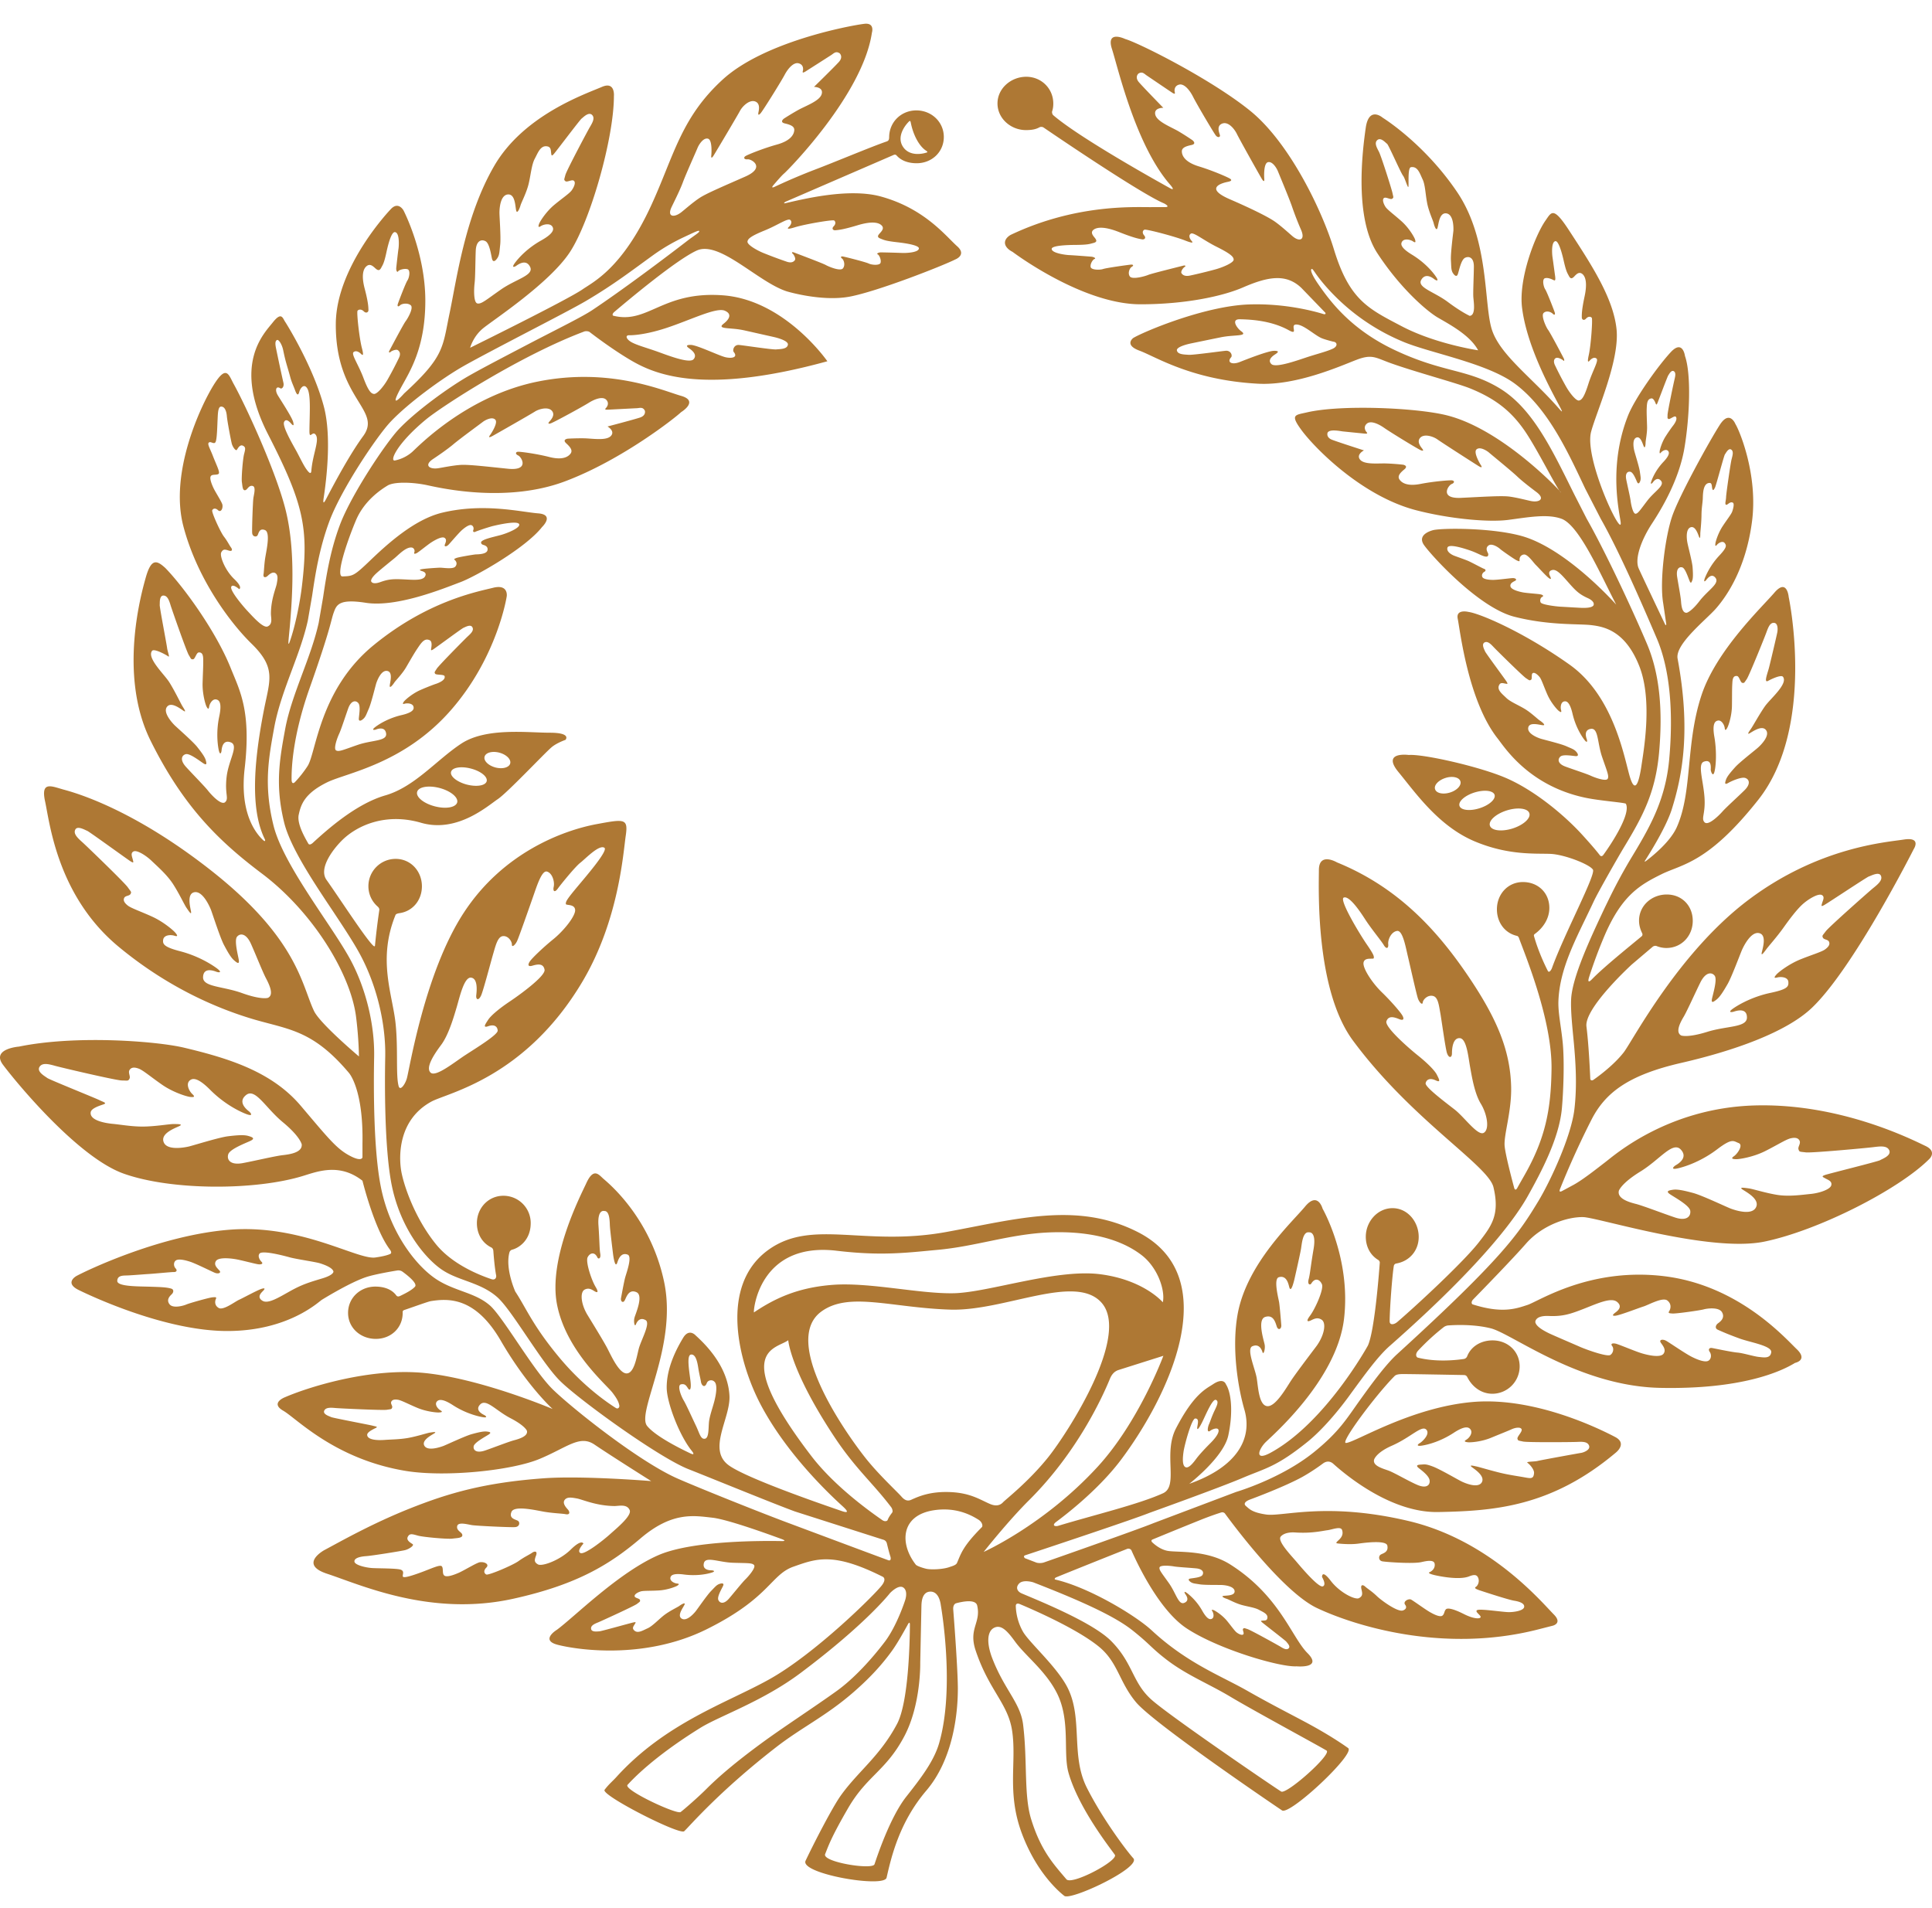 <svg width="163" height="161" viewBox="0 0 163 161" xmlns="http://www.w3.org/2000/svg">
    <path d="M63.612 110.727c-.082.052.328-5.994 6.984-5.2 3.796.451 5.923.163 8.566-.082 3.14-.29 5.99-1.3 9.203-1.458 3.412-.165 6.13.512 7.945 1.904 1.37 1.048 2.012 2.982 1.795 3.984 0 0-1.586-1.897-5.303-2.37-3.694-.463-9.37 1.524-12.279 1.605-2.902.075-7.136-.94-10.263-.707-2.952.225-4.88 1.136-6.648 2.324zm20.26 26.61c.598-.303 1.127.28 1.77 1.168.9 1.236 2.62 2.49 3.563 4.415 1.117 2.291.473 4.966.938 6.629.837 2.98 3.512 6.367 3.912 6.934.346.484-3.632 2.606-4.085 2.072-1.05-1.24-2.133-2.384-2.953-5.004-.653-2.025-.318-4.926-.699-8.045-.222-1.822-1.558-2.92-2.58-5.54-.522-1.329-.462-2.329.134-2.63zM51.46 103.492c.02.356.241 2.152.28 2.447.14.888.259.817.34.59.075-.227.284-.904.876-.675.411.16-.119 1.579-.209 1.923-.098.346-.296 1.447-.352 1.74-.057.288.183.478.329.164.147-.308.349-.93.97-.66.622.265-.073 1.827-.16 2.14-.094.318.003.857.12.57.112-.28.366-.605.813-.353.448.248-.391 1.698-.575 2.416-.186.718-.388 2.084-1.033 2.082-.655-.009-1.344-1.607-1.647-2.17-.297-.562-1.087-1.85-1.645-2.76-.553-.908-.658-1.933-.231-2.147.31-.151.535-.036.759.102.22.144.502.259.15-.335-.356-.595-.854-2.118-.666-2.491.183-.362.58-.498.824.019.07.15.311.126.24-.322-.075-.45-.053-.978-.151-2.378-.098-1.395.477-1.221.477-1.221.5-.036.464.959.49 1.32zm58.983.482s.636-.122.386 1.38c-.258 1.503-.292 2.081-.415 2.56-.135.48.123.53.218.378.318-.533.732-.343.901.073.157.416-.55 2.015-.996 2.625-.456.606-.123.514.123.382.263-.127.52-.235.84-.03.433.275.224 1.376-.488 2.305-.7.926-1.688 2.236-2.074 2.814-.386.578-1.314 2.24-2.019 2.177-.704-.062-.766-1.57-.892-2.367-.138-.803-.883-2.457-.374-2.685.514-.224.752.157.854.476.089.32.257-.257.19-.609-.062-.35-.651-2.116.046-2.343.704-.221.86.472.982.83.137.351.408.168.374-.15-.027-.322-.124-1.54-.184-1.922-.067-.385-.487-1.981-.019-2.11.656-.188.806.571.873.826.068.254.19.347.427-.605.073-.313.509-2.239.569-2.625.068-.385.135-1.474.678-1.38zm-7.848 14.14c.309.141-.032.671-.227 1.123-.196.454-.265.701-.367.924-.101.229-.218.807.135.533.164-.12.633-.299.673-.026.039.278-.34.743-.692 1.094-.36.358-.887.91-1.179 1.3-.29.395-.656.847-.922.723-.263-.128-.25-.696-.162-1.307.088-.605.685-2.787.983-2.798.4-.02.168.592.168.8 0 .209.156.048.449-.55.292-.6.859-1.964 1.141-1.817zm-44.293-3.83c.396-.041.532.608.617 1.177.094.565.178.851.222 1.136.048.284.31.566.494.083.086-.228.445-.327.662-.083.223.243.139.933 0 1.502-.13.57-.448 1.383-.488 1.951-.044.565-.004 1.295-.353 1.34-.359.04-.443-.492-.758-1.137-.311-.652-.786-1.705-1.003-2.077-.226-.361-.592-1.295-.244-1.377.36-.08.46.141.6.343.128.207.295.143.203-.626-.088-.769-.358-2.192.048-2.231zm-30.171-7.011s.072.281-.933.584c-1.118.335-1.723.52-2.703 1.066-.978.544-1.88 1.118-2.357.82-.478-.295-.119-.647 0-.773.132-.127.325-.333-.01-.249-.335.08-1.627.798-1.975.949-.338.157-1.307.901-1.693.687-.39-.217-.322-.605-.247-.76.067-.157.012-.167-.281-.142-.281.02-1.996.503-2.229.613-.238.1-1.112.347-1.4-.027-.292-.381.022-.687.176-.837.164-.147.217-.407-.03-.482-.402-.12-.918-.133-1.753-.161-.988-.034-2.809 0-2.802-.488.007-.492.517-.448.877-.464.366-.013 1.307-.092 1.737-.119.431-.02 1.968-.176 2.165-.168.203.008.31-.13.143-.307-.17-.176-.195-.516.02-.669.21-.154.748-.047 1.239.118.494.168 1.707.776 2.033.914.322.135.581.009.406-.181-.17-.198-.498-.455-.305-.788.19-.336 1.105-.261 1.6-.181.506.074 1.764.425 2.018.445.26.017.402-.063.222-.229-.132-.135-.33-.466-.15-.68.239-.285 1.949.154 2.514.31.567.162 2.195.388 2.595.515.393.126 1.04.365 1.123.684zm3.745-59.014c.223-.2 1.083-.9 1.42-1.172.328-.273.968-.965 1.45-.89.195.032.266.262.214.388-.067.163.048.165.208.074.173-.09.907-.696 1.223-.899.314-.202.898-.53 1.118-.379.222.147.077.41.016.582-.056.175.146.175.323-.012.175-.185.812-.935 1.086-1.192.284-.256.62-.489.804-.46.182.034.26.252.196.414-.065.158.052.216.179.15.132-.068 1.18-.414 1.49-.487.503-.12 2.046-.461 2.196-.154.138.297-.982.769-1.613.934-.674.176-1.3.31-1.537.505-.135.121-.027.27.12.31.153.042.434.146.356.467-.086.322-.783.33-.971.336-.183.01-1.443.224-1.643.3-.193.077-.23.1-.14.174.087.078.255.292.049.548-.199.255-1.051.09-1.322.099-.27.009-1.3.076-1.55.133-.244.05-.058.121.06.158.123.037.452.151.228.482-.24.33-.996.25-1.806.213-.805-.035-1.213-.034-1.933.227-.723.26-.786-.077-.786-.077-.029-.226.33-.57.565-.772zm101.618 3.028c-.296-.007-1.416-.08-1.835-.1-.434-.026-1.578-.172-1.673-.356-.095-.182-.007-.406.115-.465.169-.078.08-.163-.094-.212-.177-.046-1.139-.106-1.503-.17-.367-.068-1.011-.236-1.071-.513-.048-.271.236-.38.405-.474.17-.096.021-.24-.244-.222-.258.014-1.24.151-1.625.15-.379 0-.78-.06-.888-.213-.115-.163-.007-.39.15-.469.155-.087.116-.208-.02-.25-.144-.043-1.112-.58-1.41-.696-.297-.12-.86-.316-1.11-.411-.244-.094-.678-.347-.57-.686.12-.342 1.374.06 1.944.256.651.23 1.016.491 1.32.507.19.01.217-.19.137-.326-.074-.144-.21-.43.08-.626.292-.192.842.189.977.321.142.126 1.205.872 1.409.958.183.084.224.086.217-.035-.015-.127.026-.413.352-.47.325-.057.82.692 1.016.878.196.19.92.998 1.138 1.135.201.136.128-.05.074-.17-.06-.116-.223-.446.183-.536.393-.092.881.519 1.43 1.134.541.61.84.91 1.537 1.226.704.315.502.627.502.627-.13.201-.638.215-.943.208zm-3.962 60.256s-.04-.564 1.13-.514c1.194.05 1.81-.155 2.995-.619 1.177-.463 2.283-.975 2.777-.565.49.405.04.751-.12.875-.164.12-.413.323-.027.288.391-.041 1.956-.651 2.363-.777.406-.121 1.612-.815 2.019-.51.399.308.263.735.162.897-.101.162-.046.183.278.203.332.02 2.323-.264 2.614-.345.285-.082 1.302-.226 1.564.244.26.468-.127.773-.324.915-.21.144-.312.429-.039.553.432.196.96.422 1.869.752.86.314 2.73.607 2.642 1.158-.076.546-.645.427-1.05.386-.414-.041-1.307-.324-1.797-.367-.489-.04-1.91-.344-2.139-.385-.224-.042-.36.1-.203.327.162.224.142.61-.123.753-.263.14-.853-.065-1.374-.328-.536-.264-1.796-1.136-2.147-1.344-.34-.2-.653-.1-.482.142.163.247.482.592.224.938-.27.346-1.282.124-1.836-.044-.55-.162-1.91-.748-2.194-.812-.285-.061-.461.007-.285.222.128.17.101.545-.163.729-.257.181-1.945-.414-2.548-.675-.608-.268-2.2-.946-2.63-1.15-.418-.204-1.101-.57-1.156-.947zM25.853 39.591c-.234-.321-.498-.881-.824-1.491-.335-.614-1.225-2.12-1.063-2.491.163-.369.512.03.61.142.097.112.267.271.157-.153-.117-.425-1.061-1.855-1.285-2.23-.288-.468-.146-.842.2-.607.115.077.344-.106.264-.466a154.4 154.4 0 0 1-.59-2.746c-.053-.268-.183-.757.048-.862.138-.07.427.367.528.884.206 1.015.349 1.345.585 2.223.12.459.28.76.408 1.122.128.349.257.526.356.158.078-.316.415-.779.693-.273.295.552.183 2.055.167 3.513-.01.89.267-.088.558.415.275.481-.291 1.64-.397 2.989-.023.323-.186.197-.415-.127zm86.608-10.178c-.454.217-1.172.402-1.993.66-.805.256-2.833 1.018-3.205.641-.379-.374.183-.73.355-.84.154-.105.398-.284-.132-.275-.533.01-2.41.755-2.912.953-.636.245-1.09.018-.704-.41.123-.137-.014-.587-.466-.546-.448.043-2.807.372-3.131.34-.325-.031-.921-.011-.981-.374-.034-.24.574-.458 1.198-.589 1.138-.234 1.769-.366 2.499-.513.557-.113.996-.123 1.445-.166.446-.043.615-.114.277-.353-.334-.235-.894-1.021-.101-1.005.765.019 2.58.071 4.124.927.949.525-.094-.643.793-.465.583.112 1.436.907 1.978 1.135.324.135.982.295.982.295.326.028.41.372-.026.585zm-59.423-1.128s1.138.06 3.196-.619c2.053-.677 4.198-1.765 4.918-1.45.732.316.235.832-.098 1.092-.334.257-.172.335.281.382.448.045.88.058 1.444.18.732.163 1.358.307 2.507.563.615.143 1.221.38 1.188.642-.052.391-.649.371-.983.405-.321.032-2.682-.332-3.126-.374-.446-.047-.582.443-.46.593.381.464-.177.564-.705.437-.529-.122-2.386-1.023-2.913-1.036-.535-.01-.29.187-.132.297.162.12.726.503.356.916-.376.405-2.402-.426-3.211-.705-.813-.282-1.542-.483-1.985-.718-.445-.233-.599-.575-.277-.605zm62.091 49.207c.556.876 1.437 1.917 1.625 2.255.205.343.408.291.367-.103-.034-.398.277-1.04.752-1.101.468-.06.712 1.316.9 2.114.19.8.74 3.271.86 3.6.124.334.374.572.401.327.02-.247.42-.668.872-.553.435.106.496.83.624 1.515.116.69.407 2.81.542 3.284.157.477.427.433.427.045 0-.39.068-1.31.651-1.286.583.02.725 1.564.873 2.392.15.833.38 2.278.915 3.146.528.87.752 2.143.25 2.447-.503.302-1.625-1.303-2.452-1.953-.833-.65-2.533-1.919-2.458-2.235.074-.309.359-.462.845-.237.481.23.28-.112.096-.487-.196-.373-.835-1.004-1.592-1.61-.758-.605-2.832-2.412-2.655-2.892.17-.48.624-.363 1.07-.177.454.184.412-.1.236-.364-.168-.269-.893-1.124-1.705-1.911-.815-.789-1.661-2.083-1.526-2.53.122-.453.842-.204.856-.342.012-.143.067-.206-.618-1.197-.67-.989-2.317-3.746-1.917-3.909.487-.2 1.469 1.316 1.761 1.762zm-64.14-5.967c.371.23-1.689 2.574-2.487 3.542-.797.964-.76 1.042-.763 1.197-.006.15.723-.018.783.485.066.497-.934 1.76-1.84 2.493-.903.733-1.73 1.546-1.932 1.808-.2.258-.286.559.172.424.468-.137.925-.198 1.022.341.098.537-2.173 2.177-2.993 2.719-.816.55-1.525 1.137-1.768 1.51-.24.371-.486.71.019.535.502-.176.767.026.787.37.027.345-1.802 1.466-2.7 2.049-.9.58-2.506 1.899-2.953 1.506-.451-.4.237-1.484.88-2.34.638-.855 1.071-2.37 1.33-3.24.251-.868.622-2.498 1.191-2.44.57.057.498 1.047.446 1.467-.051.42.21.502.42.01.2-.487.786-2.72.993-3.437.213-.722.385-1.484.82-1.541.456-.058.782.447.772.713-.007.268.273.048.434-.29.16-.336 1.056-2.903 1.348-3.735.295-.83.728-2.264 1.177-2.136.455.128.662.863.57 1.277-.092.42.099.503.34.166.24-.335 1.475-1.86 1.903-2.187.43-.332 1.58-1.553 2.029-1.266zm37.74-50.527c.006-.237.922-.327 1.993-.334 1.083-.008 1.204-.08 1.517-.16.312-.08.312-.205.129-.436-.189-.226-.38-.475-.103-.688.28-.21.895-.3 2.184.213 1.285.51 1.686.56 1.895.601.21.038.374-.112.19-.33-.19-.217-.13-.413.02-.484.142-.066 2.548.562 3.427.91.888.35.591.084.502-.026-.087-.12-.243-.4-.014-.551.232-.149 1.063.556 2.196 1.118 1.131.568 1.422.829 1.416 1.077 0 .25-.86.628-1.512.812-.65.182-1.72.437-2.173.53-.448.094-.631-.066-.718-.204-.083-.144.149-.46.27-.525.108-.06.081-.16-.128-.106-.21.057-2.663.66-2.94.776-.265.114-1.355.423-1.559.13-.197-.289-.007-.71.158-.805.168-.094.18-.216-.11-.186-.277.03-2.018.27-2.303.367-.285.095-1.01.085-1.051-.176-.046-.257.183-.63.333-.673.135-.045-.027-.171-.292-.194-.257-.02-1.585-.124-1.848-.131-.265-.011-1.478-.156-1.478-.525zm-12.636.343a92.786 92.786 0 0 0-1.75-.048c-.248-.002-.417.113-.29.168.126.058.31.45.241.704-.064.25-.748.197-1 .069-.262-.124-1.858-.53-2.123-.583-.263-.061-.266.063-.121.172.146.11.285.55.067.82-.216.267-1.201-.145-1.446-.283-.243-.142-2.478-.978-2.676-1.056-.185-.075-.222.021-.118.098.095.069.278.405.19.54-.095.136-.282.276-.695.136a38.953 38.953 0 0 1-1.98-.739c-.587-.243-1.353-.7-1.328-.951.02-.247.316-.482 1.431-.936 1.118-.453 1.971-1.069 2.176-.895.199.17.027.435-.07.542-.105.103-.39.34.468.075.854-.264 3.168-.653 3.304-.573.122.083.161.287-.031.488-.2.193-.062.358.135.338.2-.02.58-.03 1.843-.412 1.26-.385 1.822-.235 2.06.003.237.236.03.461-.16.673-.195.212-.213.334.074.444.282.11.397.19 1.397.303 1 .112 1.858.291 1.835.526-.034.368-1.19.393-1.433.377zm-42.47-.38c-.039.234-.17 1.418-.193 1.652-.018.231.087.401.158.281.068-.12.512-.258.786-.181.274.079.156.718 0 .948-.158.24-.723 1.727-.806 1.975-.08.25.05.258.184.124.128-.135.619-.232.896-.01.276.22-.256 1.132-.425 1.353-.175.223-1.265 2.286-1.359 2.462-.108.179.004.218.087.13.085-.092.475-.249.614-.153.136.1.278.282.087.666a30.826 30.826 0 0 1-.958 1.828c-.312.546-.88 1.238-1.151 1.2-.267-.033-.498-.329-.904-1.414-.414-1.083-1.017-1.933-.813-2.11.21-.179.473.004.582.099.112.098.345.395.127-.439-.222-.828-.461-3.043-.367-3.16.105-.12.333-.14.525.057.198.197.396.076.393-.112-.011-.187.01-.55-.308-1.764-.326-1.216-.112-1.741.17-1.953.273-.21.504 0 .718.196.216.196.351.22.494-.042.139-.268.24-.364.443-1.31.203-.944.464-1.739.722-1.7.399.054.33 1.145.298 1.377zm97.6-.614c.231-.04.5.738.707 1.665.21.926.304 1.02.439 1.278s.266.23.454.03c.19-.2.393-.412.665-.213.256.198.46.712.196 1.923-.258 1.212-.23 1.566-.23 1.75 0 .186.176.301.358.102.175-.2.388-.186.482-.07.087.11-.067 2.306-.25 3.132-.184.825.025.527.125.428.098-.098.341-.284.53-.114.198.17-.337 1.024-.683 2.11-.34 1.082-.549 1.38-.8 1.425-.244.043-.779-.63-1.076-1.154a30.261 30.261 0 0 1-.93-1.785c-.189-.367-.087-.587.067-.65.17-.08.537.128.62.214.08.083.112-.046.018-.213-.087-.174-1.145-2.186-1.321-2.398-.155-.215-.603-1.185-.354-1.41.252-.23.638-.06.761.071.122.128.244.11.163-.13-.081-.24-.644-1.695-.792-1.922-.157-.228-.277-.856-.034-.939.249-.085.608.092.73.152.163.095.163-.054.143-.283-.034-.227-.19-1.397-.224-1.624-.04-.228-.128-1.305.237-1.375zm-23.16 109.283c.285-.31.8-.36 1.2-.336 1.396.095 2.301-.135 2.716-.187.419-.051 1.125-.358 1.246-.027.19.536-.284.841-.401.971-.12.13-.12.155.11.18.243.02 1 .098 1.707 0 .698-.098 2.31-.28 2.405.17.13.616-.46.658-.595.79-.15.13-.15.487.189.542.346.06 2.567.22 3.271.064.473-.108 1.085-.229 1.131.157.049.384-.25.615-.431.693-.179.075.128.18.487.261.36.081 2.038.424 2.858.088.4-.155.644-.169.764.146.117.323-.046.642-.202.741-.17.105.018.192.31.293.298.1 2.468.812 2.934.879.461.073.88.235.828.532-.055.307-.82.43-1.294.43-.475 0-2.358-.292-2.65-.179-.29.116.306.435.272.6-.047.165-.588.158-1.409-.257-.82-.415-1.389-.566-1.53-.39-.15.175-.102.372-.285.52-.19.145-.664-.07-1.097-.322-.427-.255-1.335-.918-1.54-1.028-.195-.115-.716.142-.513.424.217.28-.021.447-.21.497-.454.114-1.775-.835-2.188-1.234-.415-.396-.76-.598-.962-.781-.198-.186-.413-.184-.325.203.094.391.12.581-.198.763-.318.183-1.639-.468-2.398-1.47-.765-.999-.724-.308-.724-.308s.397.653.068.786c-.333.133-1.653-1.396-2.154-1.99-.495-.594-1.743-1.855-1.39-2.221zM20.887 51.556c-.457-.489-1.503-1.748-1.377-2.047.126-.291.667.196.667.196s.356-.115-.428-.863c-.778-.747-1.246-1.972-1.075-2.25.154-.277.307-.244.618-.142.322.103.33-.086.187-.275-.143-.194-.288-.516-.596-.914-.298-.397-1.05-2.054-.977-2.206.069-.16.276-.214.493-.005.223.204.41-.105.37-.442-.02-.208-.578-1.05-.766-1.45-.184-.4-.34-.842-.207-1 .122-.163.495-.056.643-.177.149-.124-.159-.697-.457-1.461-.294-.769-.578-1.151-.282-1.215.133-.03.404.217.498-.041.116-.258.135-1.442.16-1.868.023-.427.023-1.057.27-1.088.323-.037.472.36.51.787.034.428.345 2.064.416 2.33.068.271.337.662.434.524.09-.14.259-.472.517-.34.255.126.184.32.09.7-.106.369-.239 2.037-.188 2.367.054.328.047.764.309.674.164-.053.276-.42.592-.351.306.065.115.711.07 1.024-.046.316-.131 2.647-.101 2.955.034.311.326.338.43.219.113-.123.129-.683.652-.472.443.182.158 1.528.05 2.154-.12.628-.132 1.334-.17 1.542-.07.384.214.288.322.187.109-.103.42-.408.668-.253.25.162.193.487.128.86-.054.368-.5 1.322-.5 2.581 0 .308.175.859-.273 1.056-.374.172-1.236-.807-1.697-1.296zm30.617 77.853c-.6.546-2.168 1.776-2.524 1.624-.362-.153.242-.795.242-.795s-.123-.423-1.057.49c-.928.918-2.445 1.46-2.781 1.258-.343-.196-.293-.379-.157-.75.133-.37-.107-.391-.342-.223-.24.167-.633.337-1.127.69-.488.358-2.533 1.221-2.727 1.14-.196-.089-.258-.336.008-.592.253-.261-.12-.49-.536-.447-.258.023-1.297.67-1.792.89-.496.218-1.037.395-1.23.232-.192-.154-.053-.588-.202-.77-.147-.18-.862.18-1.803.523-.945.344-1.467.477-1.494.317-.027-.158.154-.421-.151-.554-.313-.13-1.905-.11-2.433-.145-.525-.032-1.459-.247-1.495-.543-.026-.296.445-.42.97-.461.525-.032 2.963-.427 3.289-.505.336-.078.816-.401.647-.511-.164-.11-.565-.322-.4-.624.156-.305.397-.217.854-.09.454.126 2.498.307 2.9.252.403-.055.938-.039.83-.362-.066-.193-.505-.332-.42-.7.087-.37.874-.135 1.255-.076.39.06 3.242.198 3.631.166.377-.03.414-.376.269-.507-.15-.14-.833-.172-.573-.785.236-.53 1.883-.165 2.652-.023.755.141 1.629.168 1.887.22.467.097.348-.243.226-.38-.121-.133-.487-.512-.294-.798.203-.301.603-.225 1.057-.142.453.081 1.611.621 3.157.637.364.004 1.053-.197 1.283.339.205.453-1.013 1.464-1.62 2.005zM22.61 84.187s-.528.198-2.189-.4c-1.648-.595-3.345-.5-3.288-1.369.048-.877.992-.476 1.142-.423.143.053.561.11.014-.303-.56-.409-1.654-1.058-3.07-1.43-1.408-.362-1.503-.616-1.453-.976.066-.42.65-.436.958-.336.312.095.248-.039.076-.248-.174-.214-1.02-.935-1.961-1.363-.939-.43-1.755-.705-2.051-.932-.287-.225-.413-.44-.308-.65.103-.208.438-.153.532-.332.099-.177.048-.17-.224-.555-.263-.39-3.447-3.455-3.81-3.785-.362-.327-.813-.711-.63-1.08.17-.374.833.027 1.01.093.172.065 3.374 2.395 3.654 2.57.282.172.258.101.19-.15-.058-.25-.213-.556.079-.688.293-.123 1.053.356 1.526.815.479.459 1.28 1.154 1.79 1.938.51.786.962 1.755 1.13 1.998.173.246.468.726.383.284-.087-.444-.345-1.495.315-1.592.663-.094 1.217 1.101 1.37 1.476.139.371.754 2.289 1.075 2.926.333.634.604 1.106.874 1.343.269.237.468.375.4-.047-.071-.417-.397-1.642-.142-1.942.251-.305.763-.306 1.172.605.408.906.996 2.402 1.277 2.923.27.52.682 1.38.159 1.63zm119.215-33.466c-.027-.39-.23-1.438-.333-2.094-.087-.656.198-.833.448-.753.245.08.495.883.611 1.147.107.262.169.11.244-.12.053-.226.04-.584.005-1.061-.04-.473-.386-1.768-.432-2.03-.056-.264-.171-1.127.237-1.31.406-.18.636.509.737.784.11.276.11-.1.11-.293.013-.198.093-.909.1-1.53.007-.622.083-.94.109-1.378.014-.46.027-1.345.589-1.337.21.003.163.36.222.52.056.163.131.052.226-.143.094-.197.752-2.685.827-2.78.08-.103.297-.56.528-.415.237.15.113.524.034.837-.082.312-.449 2.86-.46 3.172-.008.31-.124.58-.008.648.116.064.326-.31.581-.172.138.073.03.506-.053.738-.075.227-.433.67-.812 1.248-.374.57-.59 1.276-.61 1.457-.02.178-.007.276.128.114.141-.167.482-.371.657-.15.155.205.197.362-.467 1.068a6.213 6.213 0 0 0-1.206 1.885c-.154.429.055.244.114.161.07-.079.448-.64.795-.163.337.475-.647 1.016-1.356 1.933-.711.921-1.078.994-1.078.994-.386.045-.46-.583-.487-.977zm.25 35.02c.293-.51.95-1.978 1.39-2.866.447-.887.962-.865 1.199-.553.236.313-.136 1.52-.224 1.935-.087.416.115.29.399.063.278-.224.563-.682.923-1.307.351-.618 1.049-2.509 1.21-2.874.162-.367.758-1.537 1.422-1.415.667.126.353 1.17.252 1.607-.108.435.218-.032.394-.266.173-.238.895-1.043 1.435-1.805.543-.764 1.153-1.568 1.647-2.002.5-.438 1.28-.886 1.572-.75.284.138.108.44.034.69-.067.243-.096.316.188.156.292-.16 3.585-2.354 3.76-2.408.19-.057.861-.434 1.018-.051.162.379-.298.745-.679 1.053-.38.312-3.684 3.241-3.969 3.613-.284.377-.332.371-.25.55.087.181.432.14.52.355.09.214-.04.421-.338.636-.291.213-1.125.456-2.086.844-.957.388-1.837 1.067-2.015 1.273-.179.206-.254.334.065.252.31-.083.913-.045.94.38.026.389-.068.611-1.497.915-1.43.301-2.553.907-3.122 1.293-.57.39-.15.348 0 .298.148-.044 1.117-.401 1.124.477.013.875-1.673.7-3.348 1.223-1.679.523-2.2.307-2.2.307-.516-.275-.074-1.108.237-1.623zm-5.493 14.721s.197-.626 1.829-1.627c1.625-1 2.71-2.568 3.393-1.849.677.721-.299 1.253-.44 1.335-.142.09-.487.415.232.244.716-.171 2.004-.631 3.278-1.597 1.28-.972 1.374-.692 1.808-.53.427.159-.096.909-.385 1.108-.285.195-.143.246.155.255.291.012 1.47-.179 2.467-.679 1-.5 1.787-1.006 2.173-1.085.379-.086.644-.024.745.227.094.25-.178.503-.094.723.074.223.108.174.61.24.494.06 5.202-.376 5.716-.444.515-.06 1.146-.161 1.33.28.175.447-.599.713-.78.823-.17.107-4.283 1.126-4.62 1.24-.333.115-.266.152-.008.29.244.14.603.238.51.594-.104.356-1.024.655-1.73.723-.695.068-1.821.238-2.81.082-1.003-.159-2.093-.511-2.419-.55-.312-.042-.907-.145-.495.116.422.266 1.47.853 1.085 1.517-.379.66-1.736.216-2.134.064-.415-.164-2.398-1.107-3.15-1.31-.752-.202-1.321-.328-1.693-.273-.387.057-.637.128-.246.388.395.268 1.613.924 1.696 1.381.067.459-.287.91-1.3.568-1.03-.346-2.664-.979-3.281-1.139-.622-.154-1.6-.459-1.442-1.115zM123.997 26.65s-.692-.311-1.85-1.176c-1.158-.867-2.614-1.217-2.236-1.866.379-.653 1.018-.114 1.12-.036.1.076.426.228.12-.225-.304-.45-.974-1.217-2.011-1.852-1.051-.633-.956-.946-.847-1.111.19-.294.712-.165.928-.014.222.152.222.034.162-.17-.068-.204-.502-.961-1.13-1.525-.63-.564-1.2-.975-1.362-1.223-.157-.243-.292-.607-.137-.738.164-.136.557.163.707.05.14-.11.094-.119.02-.48-.076-.359-.963-3.15-1.147-3.492-.177-.34-.412-.743-.12-.983.297-.235.683.237.813.325.127.093 1.172 2.486 1.347 2.69.163.204.413 1.13.452.924.043-.204-.074-1.595.212-1.642.57-.1.751.534.973 1 .233.469.246 1.232.382 1.954.121.725.513 1.539.562 1.764.053.23.23.743.33.386.097-.352.158-1.296.753-1.206.59.098.596 1.142.584 1.462-.034.322-.244 1.93-.21 2.493.034.567.013.785.14 1.033.144.248.36.44.456.102.108-.34.27-1.174.59-1.34.33-.166.759-.039.75.752-.006.793-.073 2.075-.047 2.54.034.469.224 1.547-.304 1.604zm13.575 15.601c-.041-.333-.257-1.23-.367-1.79-.114-.562.145-.715.367-.65.231.068.448.64.549.864.114.22.217.061.278-.138.048-.197.007-.35-.049-.756-.06-.407-.411-1.513-.465-1.737-.056-.225-.198-.966.162-1.121.365-.157.528.5.636.742.11.233.153-.16.153-.327 0-.168.139-.804.125-1.336-.014-.53-.041-1.066-.034-1.442.02-.508.027-.888.393-.946.169-.027.297.255.352.397.061.136.075.177.155.014.074-.172.854-2.266.921-2.353.062-.081.245-.475.468-.354.204.129.116.45.055.717-.067.267-.583 2.711-.583 2.979 0 .266-.027.28.081.334.102.058.502-.293.604-.197.237.228-.258.81-.258.81s-.28.37-.596.867c-.311.49-.482 1.094-.496 1.246-.013.155 0 .242.117.1.121-.144.427-.31.589-.132.09.098.19.31-.379.916-.577.604-.894 1.254-1.018 1.614-.142.369.055.213.104.144.046-.07.385-.548.704-.145.323.405-.542.87-1.152 1.663-.603.787-.792 1.106-1.002 1.11-.212.006-.374-.75-.414-1.093zM28.628 61.88c.172-.383.524-1.475.76-2.14.255-.667.638-.656.837-.427.21.23.074.977.051 1.29-.03.31.203.21.383.043.19-.172.243-.362.446-.828.212-.464.55-1.876.633-2.147.086-.273.426-1.149.926-1.064.5.087.257.895.22 1.222-.034.322.27-.058.382-.238.112-.175.685-.744 1.014-1.32.331-.568.66-1.148.922-1.534.351-.523.61-.92 1.042-.725.224.09.172.482.139.663-.031.185-.04.24.16.12.198-.127 2.438-1.786 2.566-1.829.126-.045.59-.33.745-.048.16.28-.155.558-.408.79-.248.236-2.434 2.442-2.606 2.722-.173.28-.207.28-.129.41.083.131.75.038.799.211.123.407-.817.674-.817.674s-.55.196-1.228.494c-.674.296-1.263.813-1.383.968-.108.15-.15.25.068.183.228-.064.689-.029.742.276.032.163.014.452-1.026.69-1.03.243-1.807.702-2.195.996-.386.294-.08.26.032.225.098-.04.784-.315.874.332.087.654-1.173.541-2.372.948-1.191.408-1.61.616-1.85.475-.233-.138.09-1.046.273-1.432zm70.405 70.278c.346.06 1.3.11 1.891.167.575.057.656.354.521.564-.127.205-.764.25-1.015.294-.251.037-.123.201.053.312.177.11.34.11.76.18.412.065 1.619.04 1.855.054.238.01 1.015.097 1.063.503.041.407-.663.377-.928.412-.27.041.103.203.272.253.162.052.745.378 1.286.523.523.14 1.084.215 1.423.4.345.189.806.36.704.733-.046.192-.222.165-.378.178-.165.014-.204.014-.06.147.142.128 1.97 1.533 2.038 1.624.06.088.392.393.204.569-.183.18-.482-.01-.718-.155-.244-.144-2.501-1.4-2.772-1.476-.258-.078-.265-.108-.352-.018-.082.087.116.37.013.47-.102.105-.372-.021-.541-.147-.176-.126-.461-.543-.847-1.011-.393-.47-.943-.815-1.09-.877-.137-.055-.239-.066-.123.097.095.163.169.518-.053.626-.13.058-.36.099-.794-.657a5.033 5.033 0 0 0-1.28-1.506c-.325-.24-.224-.011-.17.064.05.078.428.55-.08.753-.488.204-.691-.806-1.287-1.65-.598-.848-.854-1.126-.8-1.339.06-.213.86-.147 1.205-.087zm-36.129 1.078c-.288.28-.97 1.138-1.408 1.647-.445.509-.79.371-.895.094-.102-.274.27-.893.396-1.158.132-.267-.101-.258-.333-.17-.22.087-.333.238-.674.587-.338.344-1.12 1.484-1.29 1.697-.166.214-.762.879-1.178.636-.417-.244.081-.882.217-1.158.146-.279-.262-.044-.42.077-.16.12-.86.438-1.352.833-.484.394-.929.877-1.33 1.06-.408.181-.875.493-1.169.135-.149-.175-.004-.33.084-.482.094-.153.126-.199-.095-.153-.22.041-2.778.765-2.906.758-.128-.002-.64.093-.681-.21-.047-.296.325-.439.634-.565.294-.127 2.99-1.353 3.242-1.544.243-.197.273-.176.25-.323-.029-.146-.426-.157-.456-.32-.022-.173.273-.333.503-.404.238-.078.83-.042 1.531-.086.697-.034 1.393-.3 1.554-.392.15-.098.22-.174 0-.19-.229-.02-.618-.205-.569-.49.03-.16.154-.407 1.153-.272 1.001.13 1.848-.016 2.289-.148.447-.127.156-.202.052-.205-.105-.004-.808.012-.671-.596.142-.612 1.233-.088 2.438-.044 1.196.042 1.638-.002 1.799.196.165.207-.431.907-.715 1.19zm71.3-67.79c-.385-.176-1.475-.524-2.146-.774-.657-.246-.644-.63-.412-.837.221-.207.974-.067 1.28-.041.304.025.215-.205.04-.391-.17-.185-.356-.24-.82-.445-.467-.208-1.877-.546-2.155-.633-.272-.085-1.144-.425-1.057-.926.083-.501.895-.25 1.214-.215.332.037-.053-.274-.225-.386-.183-.11-.757-.682-1.326-1.014-.57-.335-1.206-.59-1.532-.919-.333-.326-.813-.674-.57-1.094.115-.21.32-.125.517-.094.17.033.222.048.106-.153-.12-.2-1.787-2.44-1.827-2.57-.048-.128-.326-.593-.048-.749.278-.15.554.16.792.411.237.251 2.446 2.435 2.721 2.61.273.174.273.21.41.129.135-.078-.007-.478.154-.567.158-.087.42.142.583.344.158.204.346.79.645 1.468.297.679.812 1.262.962 1.378.162.12.256.158.196-.069-.068-.224-.034-.676.264-.731.17-.032.454-.007.698 1.026.236 1.03.697 1.807.988 2.192.291.386.259.08.218-.025-.034-.105-.3-.787.345-.878.644-.092.536 1.174.947 2.37.408 1.196.605 1.608.47 1.843-.136.236-1.05-.084-1.431-.26zm-94.16-41.583c.06-.498.058-1.878.095-2.73.044-.846.495-.968.836-.775.325.195.451 1.103.532 1.465.089.368.321.178.478-.082.157-.263.15-.5.217-1.104.068-.606-.064-2.342-.064-2.685 0-.345.064-1.468.69-1.544.63-.072.637.945.715 1.328.079.387.304-.159.37-.4.064-.243.521-1.095.698-1.865.179-.774.243-1.591.508-2.082.264-.493.487-1.163 1.073-1.035.298.065.277.333.306.553.03.224.04.29.233.08.187-.208 2.202-2.89 2.34-2.984.132-.096.58-.583.874-.314.284.269.02.693-.189 1.051-.208.356-1.958 3.647-2.057 4.027-.095.382-.145.393 0 .517.149.123.563-.176.725-.026.17.152-.003.537-.184.791-.172.256-.801.674-1.49 1.247-.687.578-1.188 1.374-1.27 1.591-.075.214-.084.344.156.186.245-.152.787-.264.975.06.102.181.177.52-.951 1.154-1.128.63-1.873 1.427-2.218 1.897s.007.323.108.245c.116-.078.825-.629 1.173.087.351.716-1.19 1.028-2.45 1.905-1.26.877-1.663 1.257-2 1.18-.333-.078-.292-1.236-.228-1.738zM143.804 69.37c-.303-.336.102-.703 0-2.114-.1-1.413-.602-2.798-.047-2.995.7-.246.568.576.577.699.007.126.19.667.317.135.136-.532.19-1.755-.012-2.922-.204-1.165.088-1.326.271-1.372.33-.087.57.36.602.619.027.261.116.173.216-.018.11-.19.387-1.035.394-1.863.013-.828 0-1.333.027-1.803.02-.293.007-.752.4-.7.203.028.278.562.461.581.162.021.147-.016.365-.325.208-.313 1.532-3.587 1.659-3.952.137-.363.285-.816.637-.79.358.024.313.606.28.787-.022.15-.659 2.865-.736 3.117-.148.51-.403 1.197-.03.985.18-.104 1.09-.553 1.246-.332.433.59-1.066 1.845-1.505 2.453-.44.616-1.05 1.724-1.194 1.922-.133.195-.41.563-.085.367.318-.188 1.061-.695 1.368-.222.311.468-.449 1.23-.693 1.447-.243.22-1.551 1.23-1.936 1.661-.386.431-.67.77-.765 1.041-.094.276-.135.462.176.288.302-.176 1.117-.53 1.442-.428.326.101.51.487-.075 1.055-.576.567-1.55 1.44-1.868 1.806-.319.355-1.195 1.207-1.492.873zM17.53 66.683c-.312-.387-1.26-1.346-1.822-1.963-.569-.618-.366-1.004-.032-1.092.336-.083 1.18.577 1.483.776.31.196.277 0 .194-.286-.089-.284-.36-.649-.73-1.117-.378-.465-1.656-1.58-1.903-1.823-.236-.238-.973-1.062-.643-1.527.333-.468 1.065.092 1.39.307.312.216.047-.177-.084-.388-.124-.207-.7-1.392-1.124-2.046-.422-.653-1.895-2.027-1.427-2.614.172-.216 1.177.332 1.357.467.17.133-.06-.426-.09-.7-.027-.266-.645-3.475-.623-3.633.016-.156-.048-.79.308-.797.362-.003.502.468.619.854.12.382 1.324 3.834 1.524 4.164.202.333.176.37.36.36.176-.013.277-.564.482-.578.401-.03.374.443.378.748.003.48-.03 1.004-.055 1.86-.02.858.227 1.743.326 1.946.1.197.19.293.227.03.041-.268.29-.713.637-.607.187.054.47.237.214 1.43-.252 1.192-.158 2.24-.048 2.798.119.558.23.224.243.094.014-.128.06-.98.772-.716.715.261-.18 1.48-.345 2.928-.165 1.453.21 1.784-.112 2.11-.315.326-1.173-.595-1.476-.985zm98.404 56.46s.156-.584 1.512-1.176c1.625-.719 2.52-1.776 2.905-1.332.332.405-.44 1.058-.563 1.12-.121.06-.392.296.177.212.577-.088 1.603-.379 2.656-1.062 1.042-.69 1.315-.469 1.442-.306.223.306-.108.727-.346.867-.242.14-.12.186.109.216.237.031 1.166-.04 1.97-.376.813-.336 1.471-.594 1.756-.726.317-.142.752-.198.826.014.069.209-.4.612-.351.8.053.176.08.141.475.23.39.083 4.124.051 4.53.032.407-.016.901-.055 1.036.315.13.37-.487.578-.651.606-.412.068-3.427.615-3.69.683-.27.069-1.037.041-.847.165.184.126.562.55.546.852-.039.529-.283.46-.857.357-.583-.104-1.302-.2-2.074-.392-.787-.194-1.652-.454-1.903-.511-.244-.05-.718-.18-.394.064.326.24 1.118.781.807 1.29-.332.5-1.388.056-1.701-.097-.318-.156-1.848-1.049-2.43-1.262-.577-.214-.665-.18-.964-.16-.303.015-.5.06-.21.299.306.236.88.673.915 1.045.048.371-.25.71-1.044.368-.799-.346-1.976-1.05-2.458-1.216-.481-.171-1.328-.402-1.18-.92zm-72.549-1.631c-.469.124-1.682.6-2.443.862-.763.262-1.033-.036-.98-.35.052-.313.961-.797 1.254-.984.294-.19.104-.234-.176-.262-.289-.025-.716.078-1.277.232-.555.164-2.034.858-2.337.979-.305.115-1.319.453-1.607.012-.293-.439.488-.866.802-1.055.307-.193-.14-.106-.378-.072-.233.04-1.05.308-1.799.444-.741.132-1.46.128-1.992.169-.544.04-1.454.025-1.473-.425-.01-.25.563-.5.749-.598.187-.099-.063-.115-.315-.184-.261-.068-3.34-.651-3.471-.718-.132-.07-.719-.229-.588-.538.13-.31.604-.258.984-.226.395.034 3.912.2 4.29.147.373-.062.404-.032.455-.183.058-.151-.149-.315-.074-.492.074-.17.267-.219.555-.173.292.043.88.364 1.637.68.745.317 1.632.411 1.846.393.221-.014.334-.05.113-.18-.222-.125-.517-.494-.3-.745.124-.132.4-.31 1.36.315.96.622 1.929.901 2.464 1 .539.096.289-.117.17-.174-.103-.053-.837-.392-.337-.895.509-.511 1.332.532 2.558 1.165 1.227.636 1.378 1.056 1.378 1.056.12.442-.607.678-1.068.8zM23.868 97.459c-.637.07-2.334.475-3.394.674-1.064.193-1.355-.302-1.217-.744.14-.444 1.438-.93 1.867-1.132.426-.204.19-.314-.186-.419-.362-.106-.95-.062-1.718.032-.771.1-2.868.759-3.292.862-.427.097-1.836.346-2.116-.362-.285-.707.83-1.14 1.28-1.344.457-.205-.156-.186-.472-.19-.317-.003-1.462.196-2.468.212-1.003.017-1.948-.164-2.653-.229-.727-.072-1.93-.31-1.849-.965.037-.37.847-.592 1.12-.693.263-.108-.063-.186-.386-.344-.311-.161-4.244-1.739-4.402-1.87-.163-.133-.895-.507-.654-.925.244-.41.846-.226 1.351-.089.502.14 5.102 1.221 5.603 1.227.504.007.529.06.641-.148.108-.207-.134-.498.003-.73.142-.234.395-.26.773-.123.371.132 1.076.74 2 1.376.921.635 2.06.984 2.345 1.014.295.032.45.007.19-.235-.265-.236-.577-.841-.231-1.15.193-.166.59-.361 1.721.777 1.121 1.13 2.34 1.773 3.024 2.04.685.265.397-.1.27-.206-.135-.107-1.03-.77-.256-1.388.78-.62 1.636 1.085 3.106 2.298 1.469 1.217 1.588 1.868 1.588 1.868.057.673-.952.833-1.588.906zm103.258-29.083c.92-.289 1.78-.179 1.903.24.137.42-.507.997-1.421 1.286-.922.285-1.768.182-1.906-.24-.135-.421.502-.994 1.424-1.286zm-2.73-1.511c.826-.258 1.586-.17 1.7.198.108.366-.454.875-1.28 1.132-.812.257-1.571.163-1.68-.201-.123-.366.446-.873 1.26-1.13zm-2.444-1.228c.58-.188 1.157-.06 1.259.278.109.34-.285.768-.873.95-.591.185-1.16.063-1.262-.28-.116-.335.285-.76.876-.948zm-83.38 2.066c-.12.425-.959.572-1.898.325-.928-.242-1.599-.787-1.48-1.216.109-.425.96-.573 1.891-.329.93.246 1.597.792 1.487 1.22zm2.488-1.789c-.097.373-.85.494-1.682.279-.824-.22-1.423-.698-1.322-1.07.094-.372.847-.497 1.674-.278.836.215 1.428.696 1.33 1.07zm1.986-1.503c-.088.343-.645.498-1.249.34-.595-.16-1.01-.566-.913-.91.09-.344.648-.495 1.244-.339.592.158 1.006.564.918.909zm11.36-29.76s.127.403-.417.58c-.539.178-2.734.752-2.734.752s.678.383.278.806c-.41.418-1.57.2-2.297.19-.72-.007-1.34.032-1.34.032s-.48.062-.132.385c.355.323.566.599.38.865-.192.27-.665.582-1.785.3-1.111-.284-2.407-.451-2.643-.447-.22.007-.267.195.01.317.281.13.97 1.3-.857 1.118-1.824-.185-3.374-.373-4.04-.322-.672.045-1.606.245-1.888.281-.7.096-1.195-.247-.409-.779.258-.17 1.191-.798 1.726-1.252.53-.45 2.258-1.711 2.461-1.87.205-.159.799-.482 1.067-.2.27.278-.417 1.269-.417 1.269s-.312.376.174.113c.473-.263 3.217-1.83 3.578-2.06.36-.232 1.142-.44 1.45-.06.318.387-.17.832-.248.933-.067.099-.101.189.134.119.24-.07 2.66-1.387 3.206-1.731.555-.349 1.192-.556 1.477-.269.292.294.082.602-.02.705-.097.105-.081.149.15.139.24-.01 2.256-.116 2.488-.126.22-.015.482-.123.647.212zm58.887 1.748c.231.025 1.599.162 1.836.185.238.022.258-.026.163-.133-.098-.105-.284-.432.02-.702.304-.274.92-.03 1.456.342.536.378 2.886 1.815 3.117 1.9.23.082.2-.007.126-.11-.066-.103-.527-.572-.194-.943.338-.368 1.097-.117 1.45.132.345.249 3.008 1.96 3.468 2.246.467.288.183-.105.183-.105s-.636-1.024-.352-1.29c.285-.264.854.09 1.057.261.19.168 1.85 1.519 2.364 2.001.5.481 1.401 1.151 1.645 1.336.757.57.245.89-.454.756-.272-.05-1.191-.298-1.862-.382-.664-.08-2.222.024-4.057.112-1.83.085-1.078-1.05-.793-1.163.29-.11.244-.297.02-.315-.223-.016-1.53.084-2.655.305-1.138.22-1.593-.115-1.77-.392-.169-.276.056-.542.428-.845.36-.304-.109-.387-.109-.387s-.616-.073-1.341-.103c-.724-.034-1.896.126-2.282-.315-.375-.442.318-.79.318-.79s-2.154-.69-2.69-.896c-.534-.206-.378-.6-.378-.6.177-.326 1.063-.129 1.286-.105zM96.745 6.366c.202.137 1.944 1.32 2.153 1.454.21.135.252.106.216-.042-.04-.144-.047-.534.366-.639.407-.104.875.424 1.18 1.032.303.609 1.767 3.09 1.934 3.282.179.189.349.11.335-.022-.014-.13-.338-.754.135-.982.542-.265 1.078.43 1.28.83.19.408 1.808 3.289 2.095 3.783.291.49.223-.014.223-.014s-.088-1.257.31-1.363c.38-.1.738.502.841.758.101.254.962 2.307 1.198 3.002a26.2 26.2 0 0 0 .734 1.892c.41.895-.075 1.09-.658.626-.225-.181-.955-.864-1.532-1.268-.57-.402-2.045-1.126-3.807-1.888-2.235-.97-.562-1.386-.168-1.462.319-.062.379-.155.183-.277-.204-.128-1.456-.676-2.617-1.029-1.158-.354-1.415-.887-1.434-1.228-.027-.34.317-.47.798-.573.494-.098.096-.407.096-.407s-.53-.368-1.179-.754c-.664-.383-1.821-.816-1.959-1.408-.135-.594.678-.573.678-.573S96.494 7.4 96.1 6.95c-.395-.45-.054-.74-.054-.74.331-.21.5.026.698.155zM70.844 4.5s.327.293-.075.734c-.4.442-2.094 2.096-2.094 2.096s.806 0 .654.59c-.143.585-1.317.992-1.987 1.36-.658.369-1.201.725-1.201.725s-.41.3.082.41c.482.115.827.25.786.592-.03.34-.295.865-1.46 1.189-1.166.323-2.431.841-2.635.962-.208.12-.156.315.166.283.325-.032 1.55.683-.2 1.456-1.759.778-3.269 1.413-3.854 1.8-.587.384-1.332 1.051-1.568 1.227-.59.452-1.217.393-.78-.49.136-.29.67-1.339.925-2.025.25-.69 1.166-2.716 1.264-2.969.11-.251.48-.85.87-.738.388.11.278 1.371.278 1.371s-.081.5.213.014c.3-.485 1.986-3.327 2.198-3.722.208-.4.81-.989 1.294-.802.484.183.275.84.258.971-.015.129 0 .226.177.041.184-.188 1.703-2.628 2.027-3.23.314-.6.79-1.116 1.202-1.003.418.113.393.501.35.648-.04.144 0 .176.21.05.21-.132 1.998-1.274 2.192-1.401.206-.132.379-.36.708-.14zM86 133.584c.346-.328 1.13-.099 1.179-.08 4.7 1.82 7.071 3.02 8.378 4.058 1.483 1.181 1.54 1.438 2.786 2.404 1.72 1.344 3.604 2.074 5.467 3.19 1.861 1.118 7.605 4.224 8.108 4.54.48.303-3.373 3.73-3.827 3.456-.468-.275-9.361-6.341-10.926-7.736-1.64-1.443-1.551-3.081-3.416-4.96-1.544-1.555-5.88-3.312-7.534-4.013-.41-.17-.553-.526-.215-.859zm-8.26 1.928c.007-.283.023-1.2.738-1.226.656-.022.847.753.898 1.149 0 0 1.232 6.93-.153 11.671-.434 1.468-1.48 2.858-2.75 4.464-1.403 1.77-2.527 5.228-2.693 5.72-.17.494-4.437-.184-4.164-.859.269-.67.486-1.374 1.94-3.881 1.596-2.75 3.21-3.145 4.754-6.088 1.403-2.67 1.329-6.168 1.329-6.168l.1-4.782zM55.17 21.48a16.333 16.333 0 0 1 2.555-1.485c.83-.385 1.209-.584 1.264-.503.061.11-.354.327-1.017.838-1.814 1.4-5.416 4.109-8.023 5.847-.83.549-2.914 1.578-5.098 2.714-2.042 1.07-4.163 2.17-5.274 2.807-1.741.989-4.548 3.042-5.941 4.526-1.1 1.168-4.03 5.553-4.973 8.1-.826 2.22-1.147 4.36-1.406 6.083l-.371 2.152c-.329 1.474-.871 2.92-1.393 4.319-.558 1.51-1.145 3.077-1.432 4.628-.464 2.524-.867 4.705-.088 7.891.51 2.065 2.426 4.946 4.125 7.491.89 1.345 1.733 2.615 2.283 3.641 1.382 2.567 2.18 5.803 2.12 8.659-.044 2.19-.075 7.622.535 10.74.702 3.55 2.66 6.041 4.11 7.1.653.476 1.38.742 2.15 1.022.907.333 1.846.676 2.651 1.385.622.55 1.477 1.814 2.466 3.274.97 1.428 2.056 3.047 2.884 3.844 1.61 1.576 8.262 6.402 10.786 7.4 2.23.883 7.206 2.919 8.986 3.571l7.439 2.378s.258.041.321.334c.065.26.167.701.289 1.075.057.17.054.41-.18.324-1.588-.583-8.194-3.056-8.194-3.056-2.304-.848-7.77-3.037-9.589-3.838-3.25-1.436-8.86-5.907-10.514-7.514-.885-.872-1.963-2.459-3.003-3.997-.87-1.285-1.772-2.625-2.306-3.09-.684-.596-1.494-.896-2.358-1.211-.792-.294-1.615-.595-2.375-1.147-1.599-1.152-3.719-3.854-4.473-7.674-.61-3.092-.613-8.18-.56-10.94.052-2.699-.694-5.767-2.001-8.197-.535-.986-1.365-2.24-2.25-3.562-1.736-2.61-3.705-5.569-4.246-7.787-.83-3.386-.407-5.657.074-8.28.305-1.636.901-3.238 1.477-4.789.51-1.367 1.04-2.784 1.352-4.199l.362-2.09c.261-1.76.595-3.952 1.448-6.264 1.018-2.746 4.042-7.223 5.173-8.418 1.505-1.592 4.37-3.68 6.158-4.696 1.131-.64 3.254-1.75 5.307-2.823 2.172-1.131 4.217-2.198 5.048-2.689 2.346-1.387 3.82-2.534 5.703-3.894zm56.126 2.605c-.671-.952-.753-1.34-.637-1.388.12-.05.195.271 1.023 1.258a17.688 17.688 0 0 0 6.591 4.832c2.255.982 7.193 1.824 9.578 3.618 2.806 2.112 4.477 5.84 5.893 8.824l1.307 2.539c1.512 2.663 3.414 7.01 4.742 10.125 1.138 2.677 1.382 6.334 1.037 10.157-.325 3.565-1.72 5.88-3.333 8.547a46.537 46.537 0 0 0-1.849 3.462l-.23.471c-1.18 2.504-2.798 5.928-2.866 7.819-.04.928.095 2.212.225 3.569.154 1.663.291 3.671.053 5.671-.27 2.29-2.026 6.068-3.037 7.744-1.65 2.725-2.958 4.74-11.92 12.917-.908.828-2.04 2.349-3.109 3.84-1.165 1.624-1.755 2.682-3.895 4.418-2.798 2.263-6.578 3.367-6.578 3.367l-6.978 2.635c-1.347.546-7.654 2.76-9.24 3.315-.332.106-.624.016-.624.016l-.982-.378s-.19-.172.034-.246c1.715-.567 9.146-3.04 10.465-3.572 0 0 5.977-2.144 7.9-2.966 1.931-.818 2.826-.914 5.487-3.062 1.211-.989 2.568-2.57 3.644-4.078 1.12-1.525 2.255-3.11 3.26-3.989 8.168-7.195 10.77-11.083 11.643-12.641 1.125-2.017 2.636-4.847 2.873-7.38.128-1.424.224-3.9.075-5.52-.135-1.39-.4-2.54-.367-3.532.097-2.769 1.477-5.253 2.765-7.968l.222-.471c.354-.753 1.953-3.566 2.556-4.57 1.565-2.585 2.634-4.574 2.946-7.925.332-3.675.048-6.743-1.043-9.279-1.315-3.092-3.562-7.863-5.06-10.498l-1.044-2.046c-1.877-3.777-3.522-7.308-6.368-9-2.675-1.595-4.674-1.267-8.69-3.142-3.734-1.734-5.487-4.096-6.47-5.493zM75.088 134.41s.713-.761 1.13-.465c.42.303.148 1.064.148 1.064s-.675 2.13-1.712 3.505c-1.112 1.461-2.585 3.09-4.056 4.15-1.909 1.373-4.63 3.14-6.39 4.438-2.128 1.564-3.547 2.773-4.607 3.83-.596.603-1.862 1.719-2.177 1.95-.319.237-4.868-1.883-4.479-2.294.382-.414 2.12-2.308 6.124-4.796 1.62-1.011 5.274-2.237 8.495-4.657 5.546-4.159 7.524-6.725 7.524-6.725zm7.475-6.186c.32.207.369.53.274.625-1.637 1.64-1.768 2.267-2.097 3.018-.085.19-.43.275-.592.332-.562.215-1.566.246-1.974.165-.187-.037-.808-.222-.91-.355-1.37-1.75-1.304-4.172 1.552-4.593 1.837-.273 3.11.405 3.747.808zm4.263-1.656c4.03-4.01 6.158-8.627 6.815-10.235.156-.379.38-.627.711-.74.333-.107 3.8-1.203 3.8-1.203s-2.051 5.562-5.563 9.38c-4.495 4.89-9.597 7.165-9.597 7.165s2.074-2.625 3.834-4.367zm-16.484-5.416c1.818 2.762 3.282 3.945 4.85 6.017.075.094.162.341.079.45-.082.106-.292.377-.38.62-.028.084-.218.18-.462.007-1.019-.706-4.022-2.843-5.99-5.417-6.876-8.981-2.948-9-1.936-9.753 0 0 .17 2.509 3.839 8.076zm-1.056-10.49c2.333-1.713 5.899-.323 10.908-.168 4.566.134 10.52-3.077 12.737-.589 2.472 2.776-2.88 11.016-4.486 13.031-1.659 2.074-3.604 3.576-3.827 3.819-.223.241-.568.353-1.07.145-.813-.34-1.632-.931-3.326-1.009-1.707-.083-2.696.353-3.336.642-.261.125-.525.09-.823-.254-.39-.448-1.985-1.911-3.102-3.343-1.758-2.238-7.026-9.805-3.675-12.274zm7.434-100.44c.057-.056.107.036.114.09.194 1.03.695 2.03 1.336 2.426.04.028.105.096.04.121-.332.12-1.484.383-2.04-.496-.561-.891.26-1.876.55-2.142zm85.72 86.458c-1.044-.491-7.174-3.635-14.45-3.411-7.268.224-11.76 4.174-12.519 4.755-.764.587-1.923 1.51-2.721 1.947l-.977.525c-.19.094-.237.023-.15-.192.333-.84 1.281-3.15 2.623-5.786 1.165-2.314 3.107-3.808 7.594-4.84 4.485-1.03 8.853-2.592 11.001-4.623 3.529-3.334 8.617-13.415 8.617-13.415s.684-1.034-.814-.81c-1.544.24-7.18.63-13.101 5.072-5.926 4.446-9.788 11.89-10.547 12.88-.69.89-1.769 1.77-2.567 2.328-.087.061-.252.071-.26-.101-.032-.768-.14-2.975-.323-4.404-.19-1.558 3.822-5.227 3.822-5.227l1.78-1.512s.157-.108.311-.049c.259.104.543.165.828.165 1.28 0 2.228-1.018 2.228-2.29 0-1.276-.914-2.223-2.194-2.223-1.267 0-2.338.937-2.338 2.21 0 .372.102.724.256 1.04.029.052.075.19-.046.285-1.056.88-3.203 2.605-4.18 3.614-.244.252-.398.298-.23-.22.236-.73.63-1.883 1.186-3.21 1.495-3.618 3.062-4.515 4.903-5.426 1.73-.86 3.916-.9 8.179-6.294 4.876-6.183 2.558-17.1 2.558-17.1s-.135-1.615-1.21-.359c-1.08 1.257-4.913 4.882-6.153 8.664-1.348 4.099-.745 8.095-2.065 11.087-.536 1.23-2 2.417-2.573 2.855-.157.117-.19.099-.097-.038.427-.669 1.733-2.763 2.217-4.243.926-2.92 1.63-6.74.507-12.77-.225-1.237 2.46-3.313 3.265-4.254.813-.942 2.472-3.231 3.008-7.269.543-4.039-1.118-7.853-1.39-8.257 0 0-.494-1.257-1.34.091-.861 1.344-3.414 5.968-3.997 7.675-.588 1.704-1.076 5.474-.765 7.313l.264 1.797s-.013.198-.117-.017c-.506-1.067-2.037-4.285-2.216-4.698-.357-.854.273-2.465 1.126-3.769.854-1.3 2.29-3.725 2.738-6.372.446-2.647.583-6.24.048-7.766 0 0-.184-1.434-1.214-.31-1.037 1.119-3 3.85-3.592 5.34-1.774 4.498-.614 8.551-.614 9.087 0 1.062-3.092-5.491-2.5-7.727.454-1.704 2.411-5.987 2.148-8.637-.272-2.648-2.115-5.454-4.059-8.431-1.285-1.96-1.442-1.46-1.93-.761-.853 1.2-2.317 4.933-1.977 7.426.44 3.391 2.6 7.183 3.203 8.336.204.386.224.477-.06.152-2.244-2.588-4.899-4.475-5.656-6.581-.76-2.11-.184-7.586-2.962-11.712-2.785-4.13-6.286-6.285-6.286-6.285s-1.167-1.029-1.436.857c-.271 1.886-.989 7.581.99 10.586 1.97 3.008 4.225 4.92 5.12 5.432 1.016.59 2.704 1.491 3.374 2.745 0 0-3.59-.528-6.449-2.03-2.824-1.482-4.416-2.206-5.724-6.504-.989-3.25-3.733-8.975-7.052-11.667-3.319-2.69-9.423-5.743-10.547-6.06 0 0-1.66-.806-1.118.851.5 1.558 1.991 8.105 4.904 11.437.196.227.392.514 0 .301-1.91-1.06-7.81-4.39-9.869-6.17-.055-.047-.123-.215-.082-.333.068-.204.094-.42.094-.641 0-1.27-1.009-2.262-2.282-2.262-1.28 0-2.426.978-2.426 2.251 0 1.271 1.126 2.248 2.4 2.248.412 0 .805-.043 1.142-.236a.363.363 0 0 1 .333.01c1.443.987 8.333 5.649 10.182 6.412 0 0 .601.312.067.312-.304 0-.716 0-1.28.002-1.49 0-6.328-.224-11.718 2.334 0 0-.528.261-.495.711.041.452.637.726.637.726s5.852 4.426 10.795 4.426c3.768 0 6.92-.675 8.64-1.419 2.087-.907 3.637-1.206 4.938.04l2.026 2.098s.075.173-.177.101c-.901-.276-3.359-.912-6.294-.806-3.725.135-8.84 2.287-9.74 2.828 0 0-.813.584.54 1.077 1.343.496 4.385 2.478 9.967 2.78 3.265.185 7.044-1.525 8.338-2.018 1.3-.495 1.592-.179 2.831.27 2.041.737 5.671 1.707 6.754 2.15 2.115.86 3.442 1.902 4.594 3.572 1.077 1.567 2.73 4.926 3.048 5.197.312.27-4.755-5.287-9.62-6.503-2.546-.637-8.922-.924-11.82-.243-.997.228-1.402.179-.447 1.482 1.103 1.504 5.075 5.562 9.652 6.762 2.753.72 6.098 1.044 7.798.822 1.716-.226 3.32-.526 4.499-.092 1.51.56 3.304 4.743 4.612 7.244 0 0-4.212-4.77-8.028-5.806-2.457-.67-6.415-.67-7.363-.494 0 0-1.518.315-.807 1.298.72.991 4.622 5.253 7.59 6.018 2.966.759 5.472.58 6.55.717 1.076.133 2.824.498 3.99 3.416 1.172 2.914.366 7.249.188 8.5-.189 1.246-.5 2.352-.941.964-.454-1.39-1.267-6.824-5.12-9.556-3.862-2.74-7.547-4.314-8.53-4.445 0 0-1.077-.27-.9.582.181.853.853 6.909 3.366 10.095.59.75 2.648 4.022 7.458 5.012 1.205.25 3.306.4 3.361.498.439.833-1.179 3.328-1.904 4.319-.062.085-.189.168-.305.007-.197-.255-.622-.781-1.558-1.802-1.533-1.659-4.018-3.703-6.374-4.71-2.25-.965-6.964-2.023-8.17-1.93 0 0-2.323-.325-.887 1.425 1.441 1.75 3.379 4.566 6.428 5.857 2.893 1.22 5.19 1.005 6.442 1.064 1.164.06 3.28.883 3.55 1.331.257.417-2.398 5.38-3.449 8.275-.068.204-.258.464-.36.26-.277-.541-.824-1.71-1.165-2.936-.012-.044-.019-.116.07-.177.69-.498 1.226-1.282 1.226-2.196 0-1.27-.949-2.183-2.23-2.183-1.273 0-2.194 1.028-2.194 2.3 0 1.093.657 2.005 1.687 2.241.094.017.156.122.175.187.502 1.383 2.82 6.938 2.745 11.095-.048 3.325-.495 5.79-2.303 8.95-.232.41-.454.794-.59 1.046-.11.188-.213.17-.265-.047-.216-.798-.725-2.751-.797-3.492-.09-.945.608-2.952.547-5.056-.087-3.023-1.185-5.669-3.552-9.185-2.538-3.768-5.843-7.541-11.141-9.697 0 0-1.51-.896-1.525.628-.008 1.63-.304 10.107 2.873 14.404 4.959 6.704 11.415 10.522 11.855 12.372.562 2.349-.183 3.296-1.26 4.682-1.287 1.641-5.197 5.269-6.85 6.688-.263.225-.649.303-.649-.062.013-1.185.223-3.904.353-4.67a.249.249 0 0 1 .21-.2c1.11-.193 1.888-1.085 1.888-2.243 0-1.273-.933-2.426-2.206-2.426-1.275 0-2.258 1.139-2.258 2.412 0 .821.366 1.528 1.017 1.938.143.074.17.2.163.26-.095 1.294-.461 5.792-1.002 6.982 0 0-3.584 6.526-8.218 9.047-1.382.75-1.003-.303-.407-.897.603-.597 5.975-5.25 6.606-10.365.621-5.116-1.804-9.334-1.804-9.334s-.397-1.48-1.475-.182c-1.077 1.306-4.825 4.727-5.664 8.933-.576 2.968.014 6.383.543 8.21.711 2.453-.644 4.844-4.655 6.254 0 0 2.886-2.225 3.292-4.065.4-1.837.292-3.58-.202-4.342 0 0-.184-.598-1.076 0-.584.386-1.633.814-3.15 3.765-1.071 2.115.255 4.826-1.071 5.436-2.04.93-5.82 1.833-8.828 2.743-.29.09-.595-.02-.184-.33 1.195-.888 3.713-2.908 5.462-5.236 3.983-5.308 8.88-15.43 1.4-19.221-5.093-2.582-10.207-1.082-16.117-.002-6.926 1.27-11.337-1.144-15.028 1.508-4.217 3.032-2.515 9.52-.658 13.056 2.053 3.9 5.368 7.174 6.896 8.562.516.465.508.612-.016.436-2.175-.743-7.963-2.762-9.51-3.83-1.933-1.322.086-3.967 0-5.895-.13-2.613-2.21-4.515-2.87-5.122 0 0-.546-.606-1.04.222-.499.826-1.412 2.49-1.385 4.243.022 1.237 1.056 3.975 2.109 5.283.17.207.254.394-.121.216-1-.473-2.944-1.462-3.637-2.306-.947-1.15 2.589-6.72 1.427-12.173-1.154-5.452-4.742-8.354-5.106-8.675-.386-.332-.83-1.014-1.46.372-.454.99-3.232 6.322-2.465 10.232.768 3.91 4.181 6.772 4.679 7.434.36.48.516.753.576 1.083.027.124-.088.336-.294.206-.769-.482-2.736-1.846-4.678-4.15-2.327-2.771-2.875-4.265-3.807-5.674 0 0-.864-1.916-.495-3.289a.326.326 0 0 1 .238-.243c.457-.115 1.56-.707 1.56-2.248a2.299 2.299 0 0 0-2.303-2.3c-1.273 0-2.237 1.039-2.237 2.312 0 .875.42 1.626 1.15 2.015.071.04.225.08.24.352.038.523.113 1.396.232 2.025.04.193-.07.44-.393.333-1.03-.345-3.333-1.26-4.708-2.98-1.82-2.257-2.76-5.12-2.926-6.28-.167-1.154-.232-4.186 2.553-5.715 1.358-.749 7.925-1.983 12.766-10.147 3.069-5.187 3.428-10.84 3.645-12.3.214-1.463-.112-1.403-2.442-.973-2.88.535-7.93 2.424-11.232 7.492-3.307 5.065-4.577 13.25-4.8 13.984-.16.525-.561 1.055-.684.642-.254-.887-.038-3.117-.258-5.262-.243-2.441-1.547-5.388-.019-9.161.026-.082.09-.14.356-.182 1.12-.163 1.881-1.108 1.881-2.266 0-1.27-.94-2.312-2.214-2.312-1.27 0-2.3 1.032-2.3 2.303 0 .679.291 1.283.76 1.701.063.057.188.162.157.334a59.87 59.87 0 0 0-.364 2.99c-.017.085-.088.063-.23-.093-.702-.735-2.813-3.992-3.86-5.467-.713-1.015.657-2.704 1.383-3.404 1.206-1.155 3.58-2.29 6.604-1.408 3.04.88 5.626-1.434 6.45-1.986.83-.55 4.014-3.946 4.572-4.403.438-.362 1.154-.608 1.154-.608s.55-.603-1.32-.603c-1.874 0-5.377-.458-7.471.92-2.09 1.376-3.929 3.65-6.409 4.368-2.48.715-4.914 2.908-6.073 3.964 0 .004-.3.314-.424.102-.29-.504-.978-1.686-.806-2.445.177-.804.448-1.768 2.398-2.725 1.633-.8 6.445-1.54 10.412-6.057 3.966-4.515 4.739-9.641 4.739-9.641s.163-1.046-1.158-.713c-1.322.33-5.51 1.102-10.08 4.847-4.576 3.743-4.843 9.087-5.562 10.188a9.471 9.471 0 0 1-1.06 1.348c-.161.168-.28.109-.292-.167-.016-.982.085-3.688 1.514-7.736 1.834-5.185 1.8-5.736 2.04-6.389.234-.651.44-1.18 2.7-.827 2.657.416 6.654-1.241 7.98-1.737 1.317-.493 5.517-2.888 6.892-4.65 0 0 1.104-1.048-.332-1.158-1.426-.112-4.594-.899-8.095-.055-2.377.573-4.68 2.703-6.063 4.024-1.375 1.32-1.46 1.32-2.343 1.352-.604.017.355-2.873 1.127-4.711.697-1.684 2.135-2.629 2.686-2.96.549-.329 2.113-.293 3.377-.017 1.27.277 6.727 1.486 11.574-.33 4.85-1.818 9.416-5.453 9.802-5.84 0 0 1.548-.936 0-1.377-1.542-.44-6.002-2.422-12.065-1.21-6.056 1.21-10.185 5.561-10.625 5.947a3.19 3.19 0 0 1-1.439.713c-.496.112.11-1.396 2.618-3.466 1.335-1.1 7.968-5.398 13.35-7.416.086-.034.326-.041.448.049.525.405 2.096 1.584 3.583 2.444 2.044 1.177 6.145 2.865 16.473.021 0 0-3.581-5.179-8.814-5.564-5.112-.374-6.317 2.454-9.247 1.721-.068-.018-.108-.15.081-.315 1.135-.962 5.278-4.439 6.982-5.192 1.922-.841 5.157 2.682 7.584 3.455 0 0 2.915.883 5.286.445 2.364-.445 7.828-2.59 8.922-3.14 0 0 .981-.374.166-1.104-.978-.871-2.744-3.184-6.44-4.204-2.731-.754-6.664.245-8.06.562-.25.054-.007-.115-.007-.115l9.12-3.948s.154-.087.262.03c.408.468 1.03.662 1.697.662 1.277 0 2.292-.943 2.292-2.214 0-1.273-1.042-2.244-2.315-2.244s-2.28.97-2.296 2.244c0 .243-.06.321-.204.375-1.233.418-4.56 1.814-6.021 2.363a50.221 50.221 0 0 0-3.446 1.468c-.22.102-.247.033-.091-.146.286-.338.741-.858.904-.987.247-.2 6.637-6.642 7.404-11.88 0 0 .267-.853-.647-.742-1.185.144-8.44 1.49-11.95 4.707-3.519 3.222-4.111 6.438-5.995 10.546-2.454 5.368-4.911 6.517-5.82 7.148-1.29.894-9.485 4.929-9.485 4.929s.244-.945 1.09-1.64c.85-.697 5.567-3.777 7.312-6.409 1.737-2.635 3.726-9.64 3.726-13.168 0 0 .131-1.278-.996-.798-1.456.626-6.607 2.388-9.094 6.66-2.487 4.272-3.18 9.64-3.78 12.474-.595 2.833-.4 3.606-3.83 6.737 0 0-1.397 1.61-.29-.442.72-1.342 2.08-3.315 2.08-7.39 0-4.073-1.836-7.605-1.836-7.605s-.441-.821-1.093-.096c0 0-4.585 4.773-4.623 9.643-.045 6.381 3.942 7.259 2.309 9.487-1.17 1.596-2.473 4.06-3.106 5.269-.226.451-.304.433-.226-.06.237-1.57.67-5.145.03-7.641-.85-3.282-3.071-6.894-3.28-7.209-.21-.307-.3-.892-1.045.052-.745.944-3.427 3.53-.396 9.443 3.01 5.88 3.441 7.913 2.856 12.798-.16 1.356-.562 3.404-1.044 4.737-.048.132-.11.229-.094-.02.012-.274.064-.709.128-1.44.165-2.036.512-6.146-.36-9.67-.821-3.318-3.407-8.883-4.375-10.632-.438-.791-.606-1.692-1.69.042-1.085 1.736-3.777 7.419-2.557 11.978 1.212 4.555 4.07 8.233 5.723 9.85 2.097 2.039 1.573 3.05 1.083 5.505-1.046 5.292-1.026 8.778.04 10.978.07.126.067.29-.141.097-.646-.606-1.978-2.328-1.544-6.04.562-4.859-.416-6.567-1.175-8.459-1.27-3.175-4.054-6.953-5.522-8.453-.727-.663-1.18-.815-1.638.77-.322 1.155-2.382 8.199.396 13.802 2.778 5.595 5.786 8.494 9.365 11.192 4.316 3.238 7.51 8.47 7.97 12.1.237 1.852.244 3.349.244 3.349s-3.262-2.749-3.783-3.82c-1.061-2.21-1.373-6.19-8.94-12.063-5.506-4.279-9.906-6.01-12.121-6.61-1.054-.281-2.022-.808-1.636.97.39 1.778 1.02 7.962 6.194 12.258 4.256 3.53 8.475 5.269 11.425 6.14 2.958.863 4.977.907 8.015 4.512 0 0 1.229 1.342 1.144 5.941v1.174s-.02.389-.915-.045c-1.218-.595-1.862-1.43-4.291-4.294-2.432-2.865-6.036-3.997-9.856-4.904-2.26-.537-9.067-1.085-13.922-.088 0 0-2.346.177-1.351 1.523.996 1.342 6.277 7.806 10.195 9.196 4.071 1.445 11.19 1.422 15.187.172 1.255-.39 3.06-1.055 4.953.425 0 0 .996 4.063 2.31 5.803.064.083.198.294.033.373-.18.085-.53.197-1.258.3-1.505.208-6.12-2.745-12.06-2.36-5.95.393-12.369 3.49-13.154 3.92 0 0-1.045.565.165 1.173 1.227.603 7.388 3.47 12.554 3.47 5.16 0 7.694-2.454 7.992-2.64 1.413-.86 2.944-1.682 3.886-1.959.721-.21 1.924-.421 2.452-.506a.621.621 0 0 1 .434.083c.402.29 1.334 1.013 1.072 1.289-.236.26-.72.523-1.24.772-.077.035-.229.104-.337-.045-.39-.53-1.057-.74-1.764-.74-1.274 0-2.3.95-2.3 2.217 0 1.275 1.063 2.195 2.34 2.195 1.275 0 2.268-.92 2.268-2.195 0-.064-.027-.186.126-.239 1.005-.343 2.02-.713 2.245-.752 1.505-.238 3.77-.347 5.909 3.345 2.214 3.818 4.371 5.756 4.371 5.756s-5.894-2.505-10.666-3.023c-4.772-.518-10.154 1.257-11.933 2.037 0 0-1.26.482-.128 1.132 1.128.648 4.33 4.083 10.325 5.077 3.353.55 8.995-.03 11.34-1.028 2.319-.976 3.359-2.033 4.595-1.192 1.412.957 4.783 3.079 4.783 3.079s-5.728-.471-9.027-.239c-5.068.365-8.101 1.267-11.307 2.54-3.297 1.312-5.949 2.837-7.24 3.52 0 0-2.203 1.196.22 1.994 2.865.943 8.765 3.658 15.743 2.106 5.293-1.175 8.081-2.843 10.727-5.1 2.652-2.253 4.473-1.906 6.033-1.734 1.266.138 4.612 1.346 5.866 1.807.3.11.304.174-.004.168-1.727-.032-7.594-.046-10.416 1.192-3.356 1.47-7.078 5.207-8.551 6.291 0 0-1.434.869.043 1.261 1.474.39 7.249 1.34 12.587-1.303 5.338-2.647 5.401-4.609 7.333-5.285 1.93-.68 3.357-1.241 7.526.852 0 0 .355.147-.057.704-.546.741-5.643 5.807-9.55 7.972-3.54 1.974-8.704 3.645-12.852 8.21-.329.367-.635.598-1.006 1.09-.346.44 6.333 3.844 6.716 3.495.422-.388 2.906-3.326 7.73-7.069 2.183-1.698 4.232-2.637 6.566-4.673 1.539-1.34 2.48-2.447 3.172-3.392.494-.665 1.072-1.72 1.386-2.285.117-.232.198-.232.188.034-.01 1.478-.117 6.509-1.083 8.328-1.44 2.722-3.292 4.01-4.738 6.032-.716.996-2.267 4.012-2.978 5.51-.532 1.098 6.625 2.33 6.831 1.436.39-1.702 1.06-4.657 3.35-7.345 2.321-2.72 2.677-6.68 2.663-8.692-.014-1.612-.289-5.322-.39-6.597-.02-.276.082-.472.243-.52.54-.145 1.651-.372 1.78.198.337 1.462-.757 1.931-.129 3.793 1.125 3.365 2.729 4.462 3.075 6.767.4 2.667-.475 5.232.84 8.71 1.28 3.387 3.237 4.966 3.563 5.22.542.425 6.53-2.393 5.82-3.177-.516-.562-2.562-3.259-3.918-5.947-1.367-2.705-.33-5.787-1.597-8.382-.874-1.782-3.253-3.845-3.794-4.788a4.71 4.71 0 0 1-.604-2.151c-.006-.198.122-.262.333-.177 1.104.464 4.78 2.06 6.651 3.573 1.647 1.33 1.709 2.977 3.165 4.718 1.504 1.798 11.82 8.794 12.315 9.12.663.426 6.226-4.788 5.576-5.26-.536-.383-1.599-1.097-3.273-2.011-1.49-.808-3.075-1.593-5.284-2.85-2.214-1.257-5.035-2.305-8.02-5.072-1.322-1.225-5.25-3.617-8.136-4.286-.08-.017-.047-.13.08-.184.903-.374 4.318-1.741 6.002-2.408.09-.035.293-.01.36.156.461 1.048 2.31 5.008 4.634 6.548 2.69 1.778 7.9 3.297 9.287 3.21 0 0 2.256.213.909-1.127-1.335-1.349-2.345-4.829-6.504-7.466-1.984-1.26-4.463-.998-5.29-1.15-.57-.11-1.03-.477-1.274-.703-.115-.105-.115-.203.007-.255a437.35 437.35 0 0 1 4.228-1.723c.799-.31 1.306-.477 1.563-.556a.292.292 0 0 1 .346.128c.807 1.097 4.93 6.61 7.741 7.938 3.124 1.473 10.563 3.83 18.536 1.831l1.348-.344s.847-.192.088-.953c-1.057-1.07-5.418-6.296-12.328-7.898-6.89-1.61-10.535-.323-11.95-.531-1.193-.175-1.422-.486-1.68-.702-.265-.216-.034-.417.304-.55.352-.129 2.981-1.113 4.445-1.92.738-.416 1.34-.838 1.733-1.129.291-.218.604-.218.867.016 1.213 1.09 4.96 4.147 8.847 4.078 4.73-.089 9.546-.436 14.97-4.991 0 0 1.046-.783-.04-1.347-1.083-.566-6.637-3.383-11.943-2.952-5.29.438-10.045 3.461-10.763 3.461-.495 0 2.487-4 4.064-5.601.075-.075.15-.19.603-.209.394-.014 4.295.063 5.285.08.147.005.23.058.297.189.4.793 1.159 1.39 2.108 1.39a2.309 2.309 0 0 0 2.303-2.308c0-1.27-1.01-2.195-2.284-2.195-.968 0-1.815.495-2.147 1.347a.37.37 0 0 1-.258.218c-.738.11-2.363.277-3.902-.11-.129-.032-.244-.282.014-.58a18.82 18.82 0 0 1 2.18-2.001.797.797 0 0 1 .346-.134c.543-.04 2.149-.123 3.612.242 1.8.447 7.45 4.892 14.32 5.025 6.869.138 10.188-1.389 11.353-2.108 0 0 1.125-.225.136-1.165-.99-.945-4.89-5.385-11.178-6.15-6.279-.763-10.58 2.116-11.529 2.424-.914.297-2.1.76-4.626-.045-.09-.03-.157-.215.046-.424.887-.909 3.355-3.448 4.445-4.695 1.382-1.584 3.543-2.285 4.85-2.244 1.293.051 10.676 3.008 15.263 2.068 4.571-.942 11.346-4.398 13.905-6.958 0 0 .72-.632-.318-1.12z" fill="#AE7834" fill-rule="evenodd"/>
</svg>
